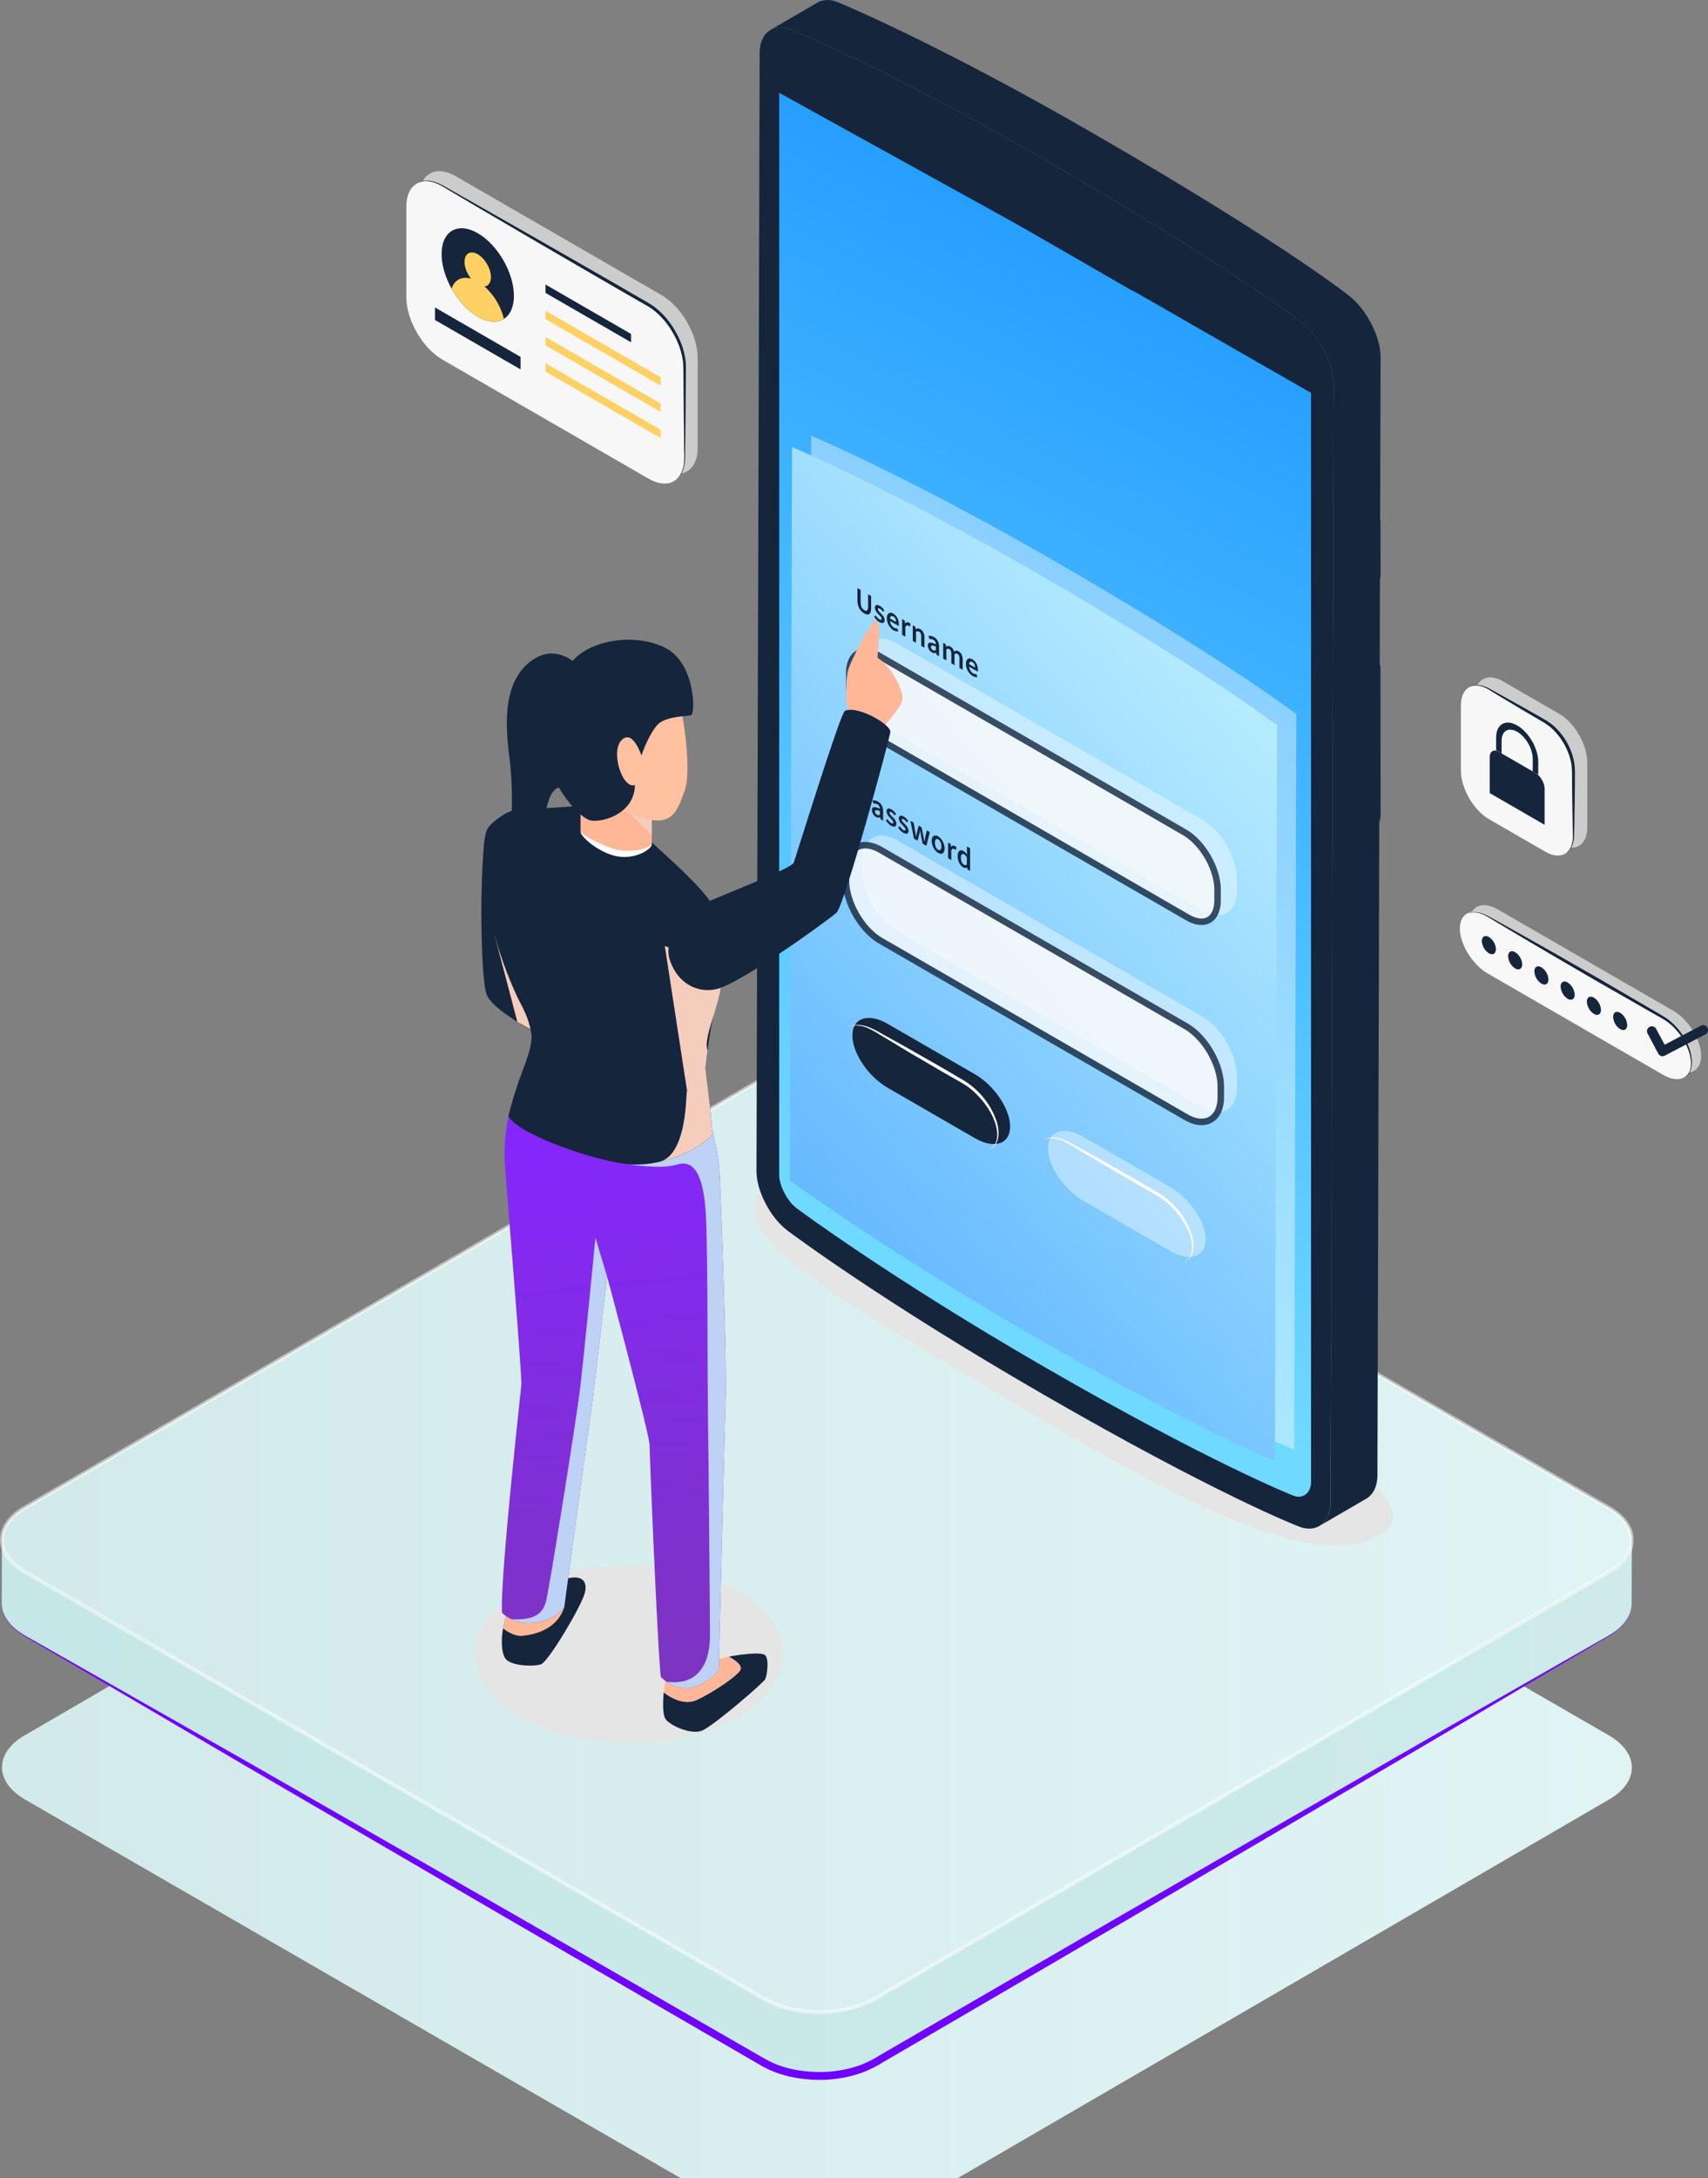 <svg xmlns="http://www.w3.org/2000/svg" xmlns:xlink="http://www.w3.org/1999/xlink" viewBox="0 0 1682.74 2145.32"><rect x="0" y="0" width="1682.74" height="2145.32" fill="#808080" stroke="none"/><defs><style>.cls-1{isolation:isolate;}.cls-2,.cls-27,.cls-29,.cls-8{mix-blend-mode:multiply;}.cls-2{fill:url(#linear-gradient);}.cls-3{fill:url(#linear-gradient-2);}.cls-4{fill:url(#linear-gradient-3);}.cls-5{opacity:0.5;}.cls-11,.cls-16,.cls-6{fill:#fff;}.cls-7{fill:#7000ff;}.cls-8{fill:#e5e5e5;}.cls-9{fill:#15253c;}.cls-10{fill:url(#linear-gradient-4);}.cls-11{opacity:0.4;}.cls-12{fill:url(#linear-gradient-5);}.cls-13{opacity:0.8;}.cls-14{fill:#fafafa;}.cls-15{fill:#fbfbfb;}.cls-16{opacity:0.6;}.cls-17{fill:#f7f7f7;}.cls-18{fill:url(#linear-gradient-6);}.cls-19{fill:url(#linear-gradient-7);}.cls-20{fill:url(#linear-gradient-8);}.cls-21{fill:#ffd063;}.cls-22{fill:#f8f8f8;}.cls-23{fill:url(#linear-gradient-9);}.cls-24{fill:url(#linear-gradient-10);}.cls-25{fill:#ffb798;}.cls-26{fill:url(#linear-gradient-11);}.cls-27{fill:#bdd2f5;}.cls-28{fill:url(#linear-gradient-12);}.cls-29{fill:#f5cdbd;}.cls-30{fill:url(#linear-gradient-13);}.cls-31{fill:#ffc19f;}.cls-32{fill:url(#linear-gradient-14);}</style><linearGradient id="linear-gradient" x1="1.93" y1="1710.49" x2="1607.72" y2="1710.49" gradientUnits="userSpaceOnUse"><stop offset="0.01" stop-color="#d3eaea"/><stop offset="1" stop-color="#e0f4f4"/></linearGradient><linearGradient id="linear-gradient-2" x1="1.71" y1="1780.5" x2="1607.73" y2="1780.5" gradientUnits="userSpaceOnUse"><stop offset="0.01" stop-color="#c6e7e7"/><stop offset="1" stop-color="#ceeaea"/></linearGradient><linearGradient id="linear-gradient-3" x1="1.92" y1="1516.61" x2="1607.72" y2="1516.61" xlink:href="#linear-gradient"/><linearGradient id="linear-gradient-4" x1="2404.88" y1="316.91" x2="1950.78" y2="1198.92" gradientTransform="translate(-1143.99)" gradientUnits="userSpaceOnUse"><stop offset="0" stop-color="#249dff"/><stop offset="0.99" stop-color="#70d9ff"/></linearGradient><linearGradient id="linear-gradient-5" x1="784.51" y1="1151.68" x2="1269.31" y2="711.68" gradientUnits="userSpaceOnUse"><stop offset="0" stop-color="#66baff"/><stop offset="0.99" stop-color="#b7ecff"/></linearGradient><linearGradient id="linear-gradient-6" x1="1650.68" y1="-85.31" x2="1592.76" y2="-30.8" gradientTransform="matrix(0.87, 0.5, 0, 1.15, 89.39, 33.82)" gradientUnits="userSpaceOnUse"><stop offset="0" stop-color="#15253c"/><stop offset="1" stop-color="#15253c"/></linearGradient><linearGradient id="linear-gradient-7" x1="1639.86" y1="-107.18" x2="1605.38" y2="-74.72" xlink:href="#linear-gradient-6"/><linearGradient id="linear-gradient-8" x1="514.14" y1="252.19" x2="457.87" y2="305.15" gradientTransform="matrix(0.87, 0.5, 0, 1.15, 49.81, -293.98)" xlink:href="#linear-gradient-6"/><linearGradient id="linear-gradient-9" x1="1759.59" y1="312.61" x2="1669.45" y2="397.45" gradientTransform="matrix(0.87, 0.5, 0, 1.15, 46.77, -298.99)" xlink:href="#linear-gradient-6"/><linearGradient id="linear-gradient-10" x1="1881.02" y1="309.92" x2="1827.72" y2="360.08" gradientTransform="matrix(0.87, 0.5, 0, 1.15, 46.77, -298.99)" xlink:href="#linear-gradient-6"/><linearGradient id="linear-gradient-11" x1="738.57" y1="1090.5" x2="800.87" y2="1649.02" gradientTransform="translate(-168.04)" gradientUnits="userSpaceOnUse"><stop offset="0" stop-color="#8526ff"/><stop offset="1" stop-color="#7d34c1"/></linearGradient><linearGradient id="linear-gradient-12" x1="642.28" y1="920.23" x2="706.69" y2="920.23" gradientTransform="translate(-168.04)" xlink:href="#linear-gradient-6"/><linearGradient id="linear-gradient-13" x1="644.29" y1="970.53" x2="876.75" y2="970.53" gradientTransform="translate(-168.04)" xlink:href="#linear-gradient-6"/><linearGradient id="linear-gradient-14" x1="905.2" y1="837.14" x2="714.77" y2="837.14" gradientTransform="matrix(-1, 0, 0, 1, 1568.75, 0)" xlink:href="#linear-gradient-6"/></defs><g class="cls-1"><g id="Layer_2" data-name="Layer 2"><g id="Layer_1-2" data-name="Layer 1"><path class="cls-2" d="M1585.44,1772.27,943.49,2145.32H670.67l-646.1-373c-30-17.36-30.22-45.75-.35-63.1l723.61-420.52c29.84-17.34,78.85-17.34,108.92,0l728.33,420.5C1615.13,1726.53,1615.29,1754.92,1585.44,1772.27Z"/><path class="cls-3" d="M1585.44,1548.13,861.83,1968.64C832,1986,783,1986,752.92,1968.67L24.57,1548.15c-15.12-8.73-22.67-20.26-22.64-31.77-.08,26.16-.15,36.8-.22,63,0,11.51,7.52,23,22.65,31.76L752.7,2031.62c30,17.34,79,17.34,108.91,0l723.61-420.53c14.82-8.62,22.24-20,22.27-31.32.09-26.15.15-36.8.24-63C1607.69,1528.18,1600.26,1539.52,1585.44,1548.13Z"/><path class="cls-4" d="M1585.08,1485.06c30.05,17.34,30.21,45.73.36,63.07L861.83,1968.64C832,1986,783,1986,752.92,1968.67L24.57,1548.15c-30-17.35-30.22-45.74-.35-63.1l723.61-420.51c29.85-17.34,78.85-17.34,108.92,0Z"/><g class="cls-5"><path class="cls-6" d="M807.42,1983.6c-20.95,0-40.65-4.71-55.47-13.27L23.61,1549.82C8.4,1541,0,1529.2,0,1516.5s8.23-24.38,23.26-33.11l723.62-420.51c14.7-8.56,34.35-13.27,55.31-13.27s40.69,4.72,55.51,13.28L1586,1483.4c15.2,8.77,23.59,20.6,23.6,33.31s-8.22,24.37-23.23,33.1L862.8,1970.31C848.06,1978.87,828.4,1983.6,807.42,1983.6Zm-5.23-930.13c-20.28,0-39.25,4.52-53.39,12.73L25.19,1486.72c-13.78,8-21.36,18.58-21.34,29.78s7.72,21.93,21.68,30L753.88,1967c14.24,8.22,33.25,12.75,53.54,12.75s39.29-4.55,53.45-12.76l723.61-420.51c13.76-8,21.33-18.58,21.31-29.77s-7.7-21.92-21.66-30L855.78,1066.22C841.53,1058,822.5,1053.47,802.19,1053.47Z"/></g><path class="cls-7" d="M1.71,1579.34s0,.46.11,1.34a23.6,23.6,0,0,0,.52,4c.62,3.46,2.62,8.49,7,13.78a30.8,30.8,0,0,0,3.71,3.94,39.42,39.42,0,0,0,4.58,3.85,100.53,100.53,0,0,0,11.66,7.27L59,1630.35,243.4,1735.08,503.65,1884l146.6,84.34q37.43,21.56,75.37,43.37l19,10.91c6.36,3.62,12.6,7.55,19,10.08,12.79,5.34,27.18,7.77,41.31,8a118.19,118.19,0,0,0,41.76-6.41,106.13,106.13,0,0,0,19-9.36l18.93-11,75.25-43.58c49.84-28.86,98.89-57.26,146.35-84.76C1201.2,1830.9,1289.93,1779.79,1366,1736s139.7-79.81,184.12-105.25l29.68-16.93a113.79,113.79,0,0,0,11.7-7.23,46.51,46.51,0,0,0,8.32-7.75c4.36-5.26,6.41-10.27,7-13.74a23.22,23.22,0,0,0,.55-4c.08-.9.11-1.36.11-1.36s0,.46-.1,1.36a21.07,21.07,0,0,1-.48,4c-.57,3.49-2.53,8.56-6.84,13.93a46.72,46.72,0,0,1-8.3,8,115.6,115.6,0,0,1-11.6,7.45l-29.41,17.41c-44.09,26-106.9,63.5-182.61,107.87l-258.66,151.68c-47.38,27.64-96.34,56.18-146.09,85.18q-37.32,21.8-75.12,43.83l-18.9,11a113,113,0,0,1-20.19,10,125,125,0,0,1-44.47,7c-15-.34-30-2.84-44.23-8.8a92.63,92.63,0,0,1-10.18-5l-9.48-5.47-18.92-11q-37.83-21.91-75.25-43.6c-49.83-28.86-98.88-57.27-146.33-84.77-94.8-55.21-183.26-106.76-259.1-150.93-75.69-44.42-138.76-81.44-182.9-107.36l-29.46-17.31a104.53,104.53,0,0,1-11.6-7.5,40,40,0,0,1-4.57-4,29.52,29.52,0,0,1-3.66-4c-4.28-5.4-6.22-10.48-6.78-14a21.45,21.45,0,0,1-.46-4C1.74,1579.8,1.71,1579.34,1.71,1579.34Z"/><path class="cls-8" d="M1363.28,1509.44c-54.33,35.7-151.28.42-372.72-132.56-159.08-95.53-300.35-169.56-227.63-213.09,15.57-9.32,200,55.28,360.65,148.06S1408.68,1479.63,1363.28,1509.44Z"/><path class="cls-9" d="M1329.84,291.89c-3.38-2.68-67.54-53.59-252.3-160.27C923.82,42.87,830.3,4.2,825.38,2.17c-7.6-3.13-14.58-2.76-20,.37Q782.34,16,759.25,29.37c5.39-3.13,12.37-3.5,20-.37,4.92,2,98.45,40.7,252.17,129.44,184.77,106.69,248.92,157.6,252.3,160.28,16.72,13.27,30.38,40.16,30.32,59.73L1310.89,1480c0,10.93-4.38,19.09-11.13,23l46.17-26.82c6.75-3.92,11.08-12.08,11.12-23l3.12-1101.58C1360.22,332.05,1346.56,305.17,1329.84,291.89Z"/><path class="cls-9" d="M1031.38,158.44c184.77,106.69,248.92,157.6,252.3,160.28,16.72,13.27,30.38,40.16,30.32,59.73L1310.89,1480c-.06,19.56-13.88,30.23-30.71,23.69-4.09-1.59-81.74-31.8-252.25-130.24-159.91-92.31-247.49-158-252.1-161.43-16.83-12.63-30.58-39-30.53-58.57L748.43,51.91c.05-19.57,13.9-29.86,30.78-22.91C784.13,31,877.66,69.7,1031.38,158.44Z"/><path class="cls-10" d="M1029.67,1346.79c-153.56-88.65-244-156.15-244.9-156.82-9.1-6.84-17.09-22.15-17.09-32.78V72.25c0-10.58,8-16.57,17-12.83,1,.4,97.29,40.47,245,125.73,176.81,102.08,243.86,154.72,244.52,155.24,9.29,7.37,17.44,23.44,17.44,34.36V1459.69c0,10.75-8.05,17-17.24,13.48C1273.62,1472.87,1193.18,1441.21,1029.67,1346.79Z"/><path class="cls-9" d="M1348.07,502.69c-1.7-1-4-.86-6.59.62-5.11,2.95-9.27,10.17-9.26,16.06l.14,52.19c0,2.93,1.05,5,2.73,6l9.24,5.37c-1.67-1-2.72-3-2.72-6l-.17-52.18c0-5.9,4.16-13.11,9.27-16.06,2.56-1.48,4.9-1.62,6.58-.63Z"/><path class="cls-9" d="M1350.71,508.68c5.1-2.94,9.3-.56,9.31,5.34l.15,52.18c0,5.9-4.16,13.12-9.25,16.06s-9.31.56-9.31-5.34l-.17-52.18C1341.44,518.84,1345.6,511.63,1350.71,508.68Z"/><path class="cls-9" d="M1348.07,646.64c-1.7-1-4-.85-6.59.63-5.11,3-9.27,10.17-9.26,16.06l.14,145.34c0,2.93,1.05,5,2.73,6l9.24,5.37c-1.67-1-2.72-3-2.72-6l-.17-145.33c0-5.89,4.16-13.12,9.27-16.06,2.56-1.48,4.9-1.61,6.58-.63Z"/><path class="cls-9" d="M1350.71,652.64c5.1-2.95,9.3-.56,9.31,5.34l.15,145.33c0,5.89-4.16,13.11-9.25,16.06s-9.31.56-9.31-5.34l-.17-145.33C1341.44,662.81,1345.6,655.58,1350.71,652.64Z"/><path class="cls-9" d="M921.25,122.56v31.06c0,11.3,11.43,27.14,25.4,35.2l166,95.84c14,8.07,25.42,5.43,25.42-5.86V247.73l-108.4-69.59Z"/><path class="cls-11" d="M1038.24,552.22c156.21,90.18,226.29,141.64,238.89,151.14l-2.06,724.57c-15.27-6.35-94.63-40.53-239-123.86-135.11-78-221.51-139.89-238.85-152.53l2-722.37C817.87,437.16,907.9,477,1038.24,552.22Z"/><path class="cls-12" d="M1019.28,563.24c156.2,90.18,226.29,141.64,238.88,151.14L1256.11,1439c-15.27-6.35-94.64-40.53-239-123.85-135.12-78-221.52-139.9-238.86-152.54l2.05-722.37C798.9,448.18,888.93,488,1019.28,563.24Z"/><path class="cls-9" d="M851.52,604.14a14,14,0,0,1-2.8-2.13,12.39,12.39,0,0,1-2.14-2.9,15.18,15.18,0,0,1-1.36-3.71,20.37,20.37,0,0,1-.48-4.62V579.19l3.17,1.83V592.9a14.78,14.78,0,0,0,.27,3,9,9,0,0,0,.73,2.27,6.34,6.34,0,0,0,1.14,1.65,6.55,6.55,0,0,0,1.47,1.15,4.12,4.12,0,0,0,1.51.57,1.44,1.44,0,0,0,1.18-.31,2.83,2.83,0,0,0,.76-1.41,9.69,9.69,0,0,0,.27-2.67V585.26l3,1.75V598.6a14.7,14.7,0,0,1-.46,4.07,3.92,3.92,0,0,1-1.36,2.14,2.79,2.79,0,0,1-2.13.43A8.49,8.49,0,0,1,851.52,604.14Zm14.8,8.55a13.07,13.07,0,0,1-2.75-2.2,20.36,20.36,0,0,1-2.33-2.89l1.47-1.48a21.66,21.66,0,0,0,1.79,2.31,8.07,8.07,0,0,0,1.93,1.57c.73.43,1.27.56,1.62.42a1,1,0,0,0,.52-1,2.33,2.33,0,0,0-.25-1,6.18,6.18,0,0,0-.65-1c-.28-.35-.59-.7-.94-1.06l-1-1.09c-.43-.44-.88-.92-1.34-1.44a13.36,13.36,0,0,1-1.22-1.61,10.65,10.65,0,0,1-.87-1.76,5.31,5.31,0,0,1-.34-1.89c0-1.37.44-2.23,1.31-2.59s2.07-.1,3.59.78a10.72,10.72,0,0,1,2.51,2,22.42,22.42,0,0,1,1.95,2.41l-1.45,1.38a17.53,17.53,0,0,0-1.44-1.79,6.68,6.68,0,0,0-1.52-1.25c-.68-.38-1.17-.51-1.49-.36a.9.9,0,0,0-.48.93,2.14,2.14,0,0,0,.23.94,5.07,5.07,0,0,0,.62.94,11,11,0,0,0,.89,1l1.05,1.05c.46.45.91.93,1.37,1.44A13,13,0,0,1,870.3,607a8.52,8.52,0,0,1,.91,1.84,6.33,6.33,0,0,1,.34,2,3.82,3.82,0,0,1-.34,1.69,2,2,0,0,1-1,.94,2.85,2.85,0,0,1-1.64.07A7.36,7.36,0,0,1,866.32,612.69Zm14.06,8.12a12.2,12.2,0,0,1-2.6-2.06,14.71,14.71,0,0,1-3.51-6.16,13.58,13.58,0,0,1-.51-3.72,8.16,8.16,0,0,1,.52-3.12,3.74,3.74,0,0,1,1.39-1.75,3.09,3.09,0,0,1,2-.47,5.29,5.29,0,0,1,2.3.76,9.94,9.94,0,0,1,2.4,1.92,11,11,0,0,1,1.74,2.53,13,13,0,0,1,1.06,2.94,14.66,14.66,0,0,1,.35,3.17c0,.36,0,.69,0,1a5.79,5.79,0,0,1-.1.7l-8.53-4.93a9.25,9.25,0,0,0,1.27,3.94,7.51,7.51,0,0,0,2.69,2.68,5.12,5.12,0,0,0,1.63.64,4.39,4.39,0,0,0,1.49,0l1.07,2.89a6,6,0,0,1-2.14,0A7.55,7.55,0,0,1,880.38,620.81Zm-3.58-11.67,6,3.44a7.21,7.21,0,0,0-.67-3.21,4.86,4.86,0,0,0-2.06-2.22,2.12,2.12,0,0,0-2.11-.24C877.32,607.21,876.94,608,876.8,609.14Zm12,16.14V609.77l2.6,1.5.22,2.87.11.06a2.73,2.73,0,0,1,1.72-1.32,2.84,2.84,0,0,1,2.08.39,6.08,6.08,0,0,1,1.53,1.2l-.55,2.84a6.17,6.17,0,0,0-.66-.56,6.1,6.1,0,0,0-.73-.5,2.28,2.28,0,0,0-1.67-.25c-.58.14-1.09.68-1.5,1.62v9.47Zm10.48,6V615.81l2.59,1.5.22,2.22.11.06a5.23,5.23,0,0,1,2-.61,4.06,4.06,0,0,1,2.44.69,7.36,7.36,0,0,1,3.15,3.41,12.23,12.23,0,0,1,1,5.13v9.73l-3.15-1.81v-9.26a7.34,7.34,0,0,0-.49-3,3.81,3.81,0,0,0-1.61-1.72,2.34,2.34,0,0,0-1.55-.4,4.71,4.71,0,0,0-1.52.55v10.84Zm18.84,11.26a8.09,8.09,0,0,1-4-6.84,3.65,3.65,0,0,1,.44-1.93A1.92,1.92,0,0,1,916,633a6.7,6.7,0,0,1,2.46.25,23.64,23.64,0,0,1,3.57,1.34,8.92,8.92,0,0,0-.15-1.24,4.74,4.74,0,0,0-.41-1.22,5.35,5.35,0,0,0-.75-1.1,5,5,0,0,0-1.15-.89,4.75,4.75,0,0,0-1.93-.67,8.09,8.09,0,0,0-1.84,0l-1.15-3.09a8.5,8.5,0,0,1,2.51,0,8.85,8.85,0,0,1,3,1.13,9.34,9.34,0,0,1,3.76,3.9,12.23,12.23,0,0,1,1.24,5.69v9.19l-2.59-1.49-.22-1.84-.11-.06a5.14,5.14,0,0,1-1.93.37A4.54,4.54,0,0,1,918.1,642.58Zm1-2.25a2.57,2.57,0,0,0,1.48.41,4.11,4.11,0,0,0,1.44-.43v-3.48a14.25,14.25,0,0,0-2.3-.82,4.54,4.54,0,0,0-1.5-.15,1.06,1.06,0,0,0-.82.42,1.58,1.58,0,0,0-.25.94,3.26,3.26,0,0,0,.55,1.83A4.31,4.31,0,0,0,919.12,640.33Zm10.11,8.3V633.12l2.6,1.5.22,2.24.11.07a4.58,4.58,0,0,1,1.85-.7,3.45,3.45,0,0,1,2.25.57,7.35,7.35,0,0,1,2.37,2.1,9.27,9.27,0,0,1,1.35,2.83,5.35,5.35,0,0,1,2-.84,3.38,3.38,0,0,1,2.32.56,7.45,7.45,0,0,1,3.15,3.4,11.93,11.93,0,0,1,1,5.15v9.73l-3.17-1.83v-9.25a7.19,7.19,0,0,0-.51-3,3.71,3.71,0,0,0-1.54-1.69,2.57,2.57,0,0,0-2.82.3v10.84l-3.14-1.82V644a7.22,7.22,0,0,0-.51-3,3.85,3.85,0,0,0-1.57-1.7,2.57,2.57,0,0,0-2.82.3v10.84Zm29.08,17.17a12.22,12.22,0,0,1-2.6-2,14.37,14.37,0,0,1-2.1-2.82,14,14,0,0,1-1.41-3.35,13.58,13.58,0,0,1-.51-3.72,8.19,8.19,0,0,1,.52-3.12,3.78,3.78,0,0,1,1.38-1.75,3.19,3.19,0,0,1,2-.47,5.21,5.21,0,0,1,2.29.76,10.24,10.24,0,0,1,2.41,1.92,11,11,0,0,1,1.74,2.53,13.17,13.17,0,0,1,1.05,2.94,14.07,14.07,0,0,1,.36,3.17c0,.36,0,.69,0,1a4.48,4.48,0,0,1-.09.7l-8.54-4.92a9.36,9.36,0,0,0,1.28,3.94,7.56,7.56,0,0,0,2.69,2.67,5,5,0,0,0,1.63.64,4.39,4.39,0,0,0,1.49,0l1.07,2.9a6.21,6.21,0,0,1-2.14,0A7.46,7.46,0,0,1,958.31,665.8Zm-3.58-11.67,6,3.44a7.49,7.49,0,0,0-.67-3.21,4.88,4.88,0,0,0-2.07-2.22,2.13,2.13,0,0,0-2.1-.24C955.25,652.2,954.87,653,954.73,654.13Z"/><path class="cls-11" d="M1218.75,877.09c0,21.72-15.39,30.6-34.19,19.74L883.68,723.12c-18.81-10.86-34.2-37.51-34.2-59.22V653.36c0-21.71,15.39-30.6,34.2-19.74l300.88,173.71c18.8,10.86,34.19,37.51,34.19,59.22Z"/><g class="cls-13"><path class="cls-14" d="M1183.74,907.87c-4.13,0-8.83-1.45-13.59-4.2L869.27,730c-17.67-10.2-32.6-36.05-32.6-56.45V663c0-6.72,1.58-12.24,4.58-16a13.86,13.86,0,0,1,11.22-5.21c4.12,0,8.82,1.45,13.59,4.21L1167,819.71c17.66,10.2,32.58,36,32.58,56.45V886.7C1199.53,899.76,1193.48,907.87,1183.74,907.87Z"/><path class="cls-9" d="M852.48,645c3.56,0,7.71,1.31,12,3.78l300.88,173.71c16.79,9.7,31,34.28,31,53.68V886.7c0,4.21-.9,18-12.59,18-3.57,0-7.71-1.3-12-3.77L870.87,727.18c-16.8-9.7-31-34.28-31-53.68V663c0-6,1.34-10.8,3.87-14a10.66,10.66,0,0,1,8.73-4Zm0-6.4c-11.24,0-19,8.95-19,24.37V673.5c0,21.72,15.39,48.37,34.2,59.22l300.88,173.72c5.44,3.14,10.6,4.63,15.19,4.63,11.23,0,19-9,19-24.37V876.16c0-21.71-15.38-48.36-34.18-59.22L867.67,643.22c-5.45-3.14-10.61-4.63-15.19-4.63Z"/></g><path class="cls-9" d="M844.82,793.79V773.13l5.63,3.25a19.46,19.46,0,0,1,2.75,1.91,12.85,12.85,0,0,1,2.21,2.34,10.91,10.91,0,0,1,1.45,2.82,10.26,10.26,0,0,1,.52,3.31,5.75,5.75,0,0,1-.52,2.67,2.58,2.58,0,0,1-1.44,1.27,3.69,3.69,0,0,1-2.16,0,10.81,10.81,0,0,1-2.7-1.16L848,788v7.58ZM848,785.1l2.33,1.34c2.62,1.52,3.94,1,3.94-1.48a5.19,5.19,0,0,0-1-3.29,10.25,10.25,0,0,0-3-2.49L848,777.9Zm15,19.54a7.88,7.88,0,0,1-2.88-2.91A7.67,7.67,0,0,1,859,797.8a3.59,3.59,0,0,1,.45-1.94,1.88,1.88,0,0,1,1.42-.83,6.54,6.54,0,0,1,2.47.25,22.73,22.73,0,0,1,3.56,1.33,6.66,6.66,0,0,0-.15-1.24,4.55,4.55,0,0,0-.41-1.21,4.66,4.66,0,0,0-.75-1.1,4.6,4.6,0,0,0-1.15-.9,4.9,4.9,0,0,0-1.93-.67,7.55,7.55,0,0,0-1.84,0l-1.15-3.1a8.92,8.92,0,0,1,2.52,0,8.71,8.71,0,0,1,3,1.14,9.28,9.28,0,0,1,3.76,3.9,12.08,12.08,0,0,1,1.24,5.69v9.19l-2.6-1.5-.22-1.83-.11-.07a5.35,5.35,0,0,1-1.93.38A4.51,4.51,0,0,1,863,804.64Zm1-2.26a2.7,2.7,0,0,0,1.49.42,4,4,0,0,0,1.43-.44v-3.47a13.92,13.92,0,0,0-2.3-.82,4.55,4.55,0,0,0-1.5-.16,1.06,1.06,0,0,0-.82.42,1.6,1.6,0,0,0-.24.94,3.11,3.11,0,0,0,.54,1.83A4.41,4.41,0,0,0,864,802.38Zm13.86,10.85a13.07,13.07,0,0,1-2.75-2.21,20.43,20.43,0,0,1-2.33-2.88l1.48-1.48A19.35,19.35,0,0,0,876,809a8,8,0,0,0,1.92,1.57c.74.43,1.27.56,1.62.42s.52-.5.52-1.05a2.33,2.33,0,0,0-.25-1,5.59,5.59,0,0,0-.65-1,12.6,12.6,0,0,0-.93-1.06c-.35-.36-.7-.72-1-1.09s-.89-.92-1.34-1.44a12.49,12.49,0,0,1-1.22-1.62,8.92,8.92,0,0,1-.87-1.75,5.06,5.06,0,0,1-.35-1.88c0-1.38.44-2.24,1.31-2.6s2.08-.1,3.59.78a10.56,10.56,0,0,1,2.52,2,21.64,21.64,0,0,1,1.94,2.42l-1.45,1.37a17.53,17.53,0,0,0-1.44-1.79,6.43,6.43,0,0,0-1.52-1.25c-.67-.39-1.17-.51-1.49-.36a.91.91,0,0,0-.48.94,2.08,2.08,0,0,0,.24.94,5.28,5.28,0,0,0,.61.93,12.8,12.8,0,0,0,.89,1l1.05,1c.46.45.91.93,1.37,1.44a12.46,12.46,0,0,1,1.25,1.62,8.64,8.64,0,0,1,.9,1.83,6.28,6.28,0,0,1,.34,2,3.82,3.82,0,0,1-.34,1.69,2,2,0,0,1-1,.94,2.94,2.94,0,0,1-1.64.07A7.46,7.46,0,0,1,877.83,813.23Zm12.07,7a12.52,12.52,0,0,1-2.75-2.2,20.51,20.51,0,0,1-2.34-2.88l1.48-1.49a18.78,18.78,0,0,0,1.79,2.31,7.93,7.93,0,0,0,1.93,1.58c.72.42,1.26.56,1.61.41s.52-.5.52-1a2.24,2.24,0,0,0-.24-1,6.34,6.34,0,0,0-.66-1c-.28-.35-.59-.7-.93-1.06l-1-1.08c-.44-.45-.89-.93-1.34-1.45a12.31,12.31,0,0,1-1.21-1.61,9.26,9.26,0,0,1-.88-1.75,5.33,5.33,0,0,1-.35-1.9q0-2,1.32-2.58c.87-.36,2.07-.1,3.58.77a10.82,10.82,0,0,1,2.52,2,22.59,22.59,0,0,1,1.94,2.42L893.4,810a17.28,17.28,0,0,0-1.44-1.79,6.19,6.19,0,0,0-1.52-1.24c-.67-.39-1.16-.51-1.49-.37s-.47.45-.47.94a2,2,0,0,0,.23.94,5.34,5.34,0,0,0,.61.94c.26.31.56.64.9,1s.68.7,1,1.05.91.94,1.36,1.44a14,14,0,0,1,1.25,1.62,8.89,8.89,0,0,1,.9,1.83,6.08,6.08,0,0,1,.34,2,3.67,3.67,0,0,1-.34,1.68,1.91,1.91,0,0,1-1,.94,2.84,2.84,0,0,1-1.64.08A7.53,7.53,0,0,1,889.9,820.19Zm10.53,5.7-3.55-17.56,3.16,1.83,1.62,9c.15.82.27,1.63.37,2.42s.21,1.61.34,2.44l.11.07c.13-.69.26-1.36.4-2s.28-1.3.45-1.94l1.75-7,2.87,1.66,1.78,9.08c.16.83.32,1.66.47,2.48s.29,1.65.43,2.49l.11.06c.13-.68.25-1.36.36-2s.23-1.34.35-2l1.61-7.12,3,1.7-3.42,13.54-3.75-2.16-1.55-8.14q-.22-1.23-.42-2.43c-.12-.8-.26-1.65-.4-2.56l-.11-.06c-.14.75-.26,1.45-.39,2.12s-.26,1.32-.41,2L904,828ZM924.28,840a10.81,10.81,0,0,1-2.41-1.92,14.52,14.52,0,0,1-2-2.76,14.85,14.85,0,0,1-1.4-3.37,13.41,13.41,0,0,1-.52-3.74,8,8,0,0,1,.52-3.15,3.52,3.52,0,0,1,1.4-1.74,3.29,3.29,0,0,1,2-.42,6.15,6.15,0,0,1,2.4.83,11,11,0,0,1,2.42,2,14.37,14.37,0,0,1,2,2.77,16.15,16.15,0,0,1,1.41,3.37,13.54,13.54,0,0,1,.53,3.75,8,8,0,0,1-.53,3.14,3.8,3.8,0,0,1-1.41,1.74,3.11,3.11,0,0,1-2,.4A6.05,6.05,0,0,1,924.28,840Zm0-3c1,.57,1.76.55,2.32-.06a4.77,4.77,0,0,0,.85-3.25,10.3,10.3,0,0,0-.85-4.27,5.76,5.76,0,0,0-2.32-2.75c-1-.57-1.76-.54-2.31.08a4.91,4.91,0,0,0-.84,3.29,10.26,10.26,0,0,0,.84,4.22A5.61,5.61,0,0,0,924.28,837.07Zm9.79,8.25V829.81l2.6,1.5.22,2.87.11.07a2.77,2.77,0,0,1,1.72-1.33,2.84,2.84,0,0,1,2.08.4,5.85,5.85,0,0,1,1.53,1.19l-.54,2.85q-.36-.33-.66-.57a6.33,6.33,0,0,0-.74-.49,2.19,2.19,0,0,0-1.67-.25c-.58.13-1.08.67-1.5,1.61v9.47Zm14.91,9a10.19,10.19,0,0,1-4-4.46,15.19,15.19,0,0,1-1.49-6.84,9,9,0,0,1,.48-3.14A4,4,0,0,1,945.2,838a2.93,2.93,0,0,1,1.83-.57,4.46,4.46,0,0,1,2.11.66,7.46,7.46,0,0,1,2,1.58,20.57,20.57,0,0,1,1.58,2.16l-.1-2.55v-5.63l3.15,1.82v22.3l-2.6-1.5-.22-1.8-.11-.07a3.55,3.55,0,0,1-1.72.46A3.76,3.76,0,0,1,949,854.3Zm.77-2.55a2.4,2.4,0,0,0,2.81-.11V844.4a10,10,0,0,0-1.38-1.81,7,7,0,0,0-1.35-1.06,1.76,1.76,0,0,0-2.22,0c-.6.54-.9,1.63-.9,3.28a10.52,10.52,0,0,0,.78,4.28A5.52,5.52,0,0,0,949.75,851.75Z"/><path class="cls-11" d="M1218.74,1071c0,21.72-15.38,30.6-34.19,19.74L883.67,917c-18.8-10.86-34.19-37.51-34.19-59.22V847.25c0-21.71,15.39-30.59,34.19-19.73l300.88,173.71c18.81,10.86,34.19,37.5,34.2,59.22Z"/><g class="cls-13"><path class="cls-15" d="M1202.73,1080.59c0,21.71-15.38,30.59-34.19,19.74L867.67,926.62c-18.81-10.86-34.2-37.51-34.2-59.22V856.86c0-21.72,15.39-30.6,34.2-19.74l300.87,173.71c18.81,10.86,34.19,37.5,34.19,59.22Z"/><path class="cls-9" d="M1183.74,1108.18c-5.23,0-10.94-1.7-16.8-5.08L866.07,929.39c-19.74-11.4-35.8-39.21-35.8-62V856.86c0-11.69,4.13-20.52,11.64-24.86s17.23-3.49,27.36,2.35l300.87,173.71c19.74,11.39,35.79,39.2,35.79,62v10.54c0,11.69-4.13,20.52-11.64,24.85A20.83,20.83,0,0,1,1183.74,1108.18ZM852.48,835.67a14.49,14.49,0,0,0-7.37,1.88c-5.44,3.14-8.44,10-8.44,19.31V867.4c0,20.4,14.93,46.25,32.6,56.44l300.87,173.72c8.07,4.65,15.5,5.48,20.95,2.34s8.44-10,8.44-19.31v-10.54c0-20.4-14.92-46.25-32.59-56.44L866.07,839.89C861.21,837.09,856.58,835.67,852.48,835.67Z"/></g><path class="cls-9" d="M995.19,1109.56c0,17.31-15.61,22.46-34.7,11.44l-86-49.66c-19.08-11-34.7-34.19-34.69-51.51s15.61-22.46,34.69-11.44l86,49.66C979.58,1069.07,995.19,1092.25,995.19,1109.56Z"/><path class="cls-11" d="M1187.83,1220.79c0,17.31-15.6,22.46-34.69,11.44l-86-49.66c-19.08-11-34.7-34.19-34.69-51.5s15.61-22.47,34.69-11.45l86,49.66C1172.22,1180.3,1187.83,1203.48,1187.83,1220.79Z"/><path class="cls-6" d="M836.06,1011.36l2.19-.93c.72-.28,1.68-.43,2.78-.71a24.62,24.62,0,0,1,3.89-.3,35.17,35.17,0,0,1,10.34,2,77.58,77.58,0,0,1,12.24,6c8.65,4.84,18.81,10.37,29.57,16.51l33.72,19.22,17,10a73.34,73.34,0,0,1,15.45,11.73,74.91,74.91,0,0,1,18.34,28.74,38.29,38.29,0,0,1,2.14,13.56,20.11,20.11,0,0,1-2.88,10.12,14.56,14.56,0,0,1-5,4.58l-2.18,1,2.09-1.11a14.86,14.86,0,0,0,4.51-4.76,19.13,19.13,0,0,0,2.23-9.85,41.09,41.09,0,0,0-2.66-12.91c-3.35-9.16-9.85-18.86-18.57-27.34a70.15,70.15,0,0,0-15-11.13l-17.13-9.77-33.51-19.59C885,1030,875.12,1024,866.6,1018.92a91.38,91.38,0,0,0-11.76-6.41,34,34,0,0,0-10-2.47,31.16,31.16,0,0,0-3.8.05c-1.09.2-2,.27-2.78.5Z"/><path class="cls-6" d="M1028.05,1122.2l2.19-.92a19.06,19.06,0,0,1,6.67-1,35.07,35.07,0,0,1,10.34,2,77.26,77.26,0,0,1,12.24,6c8.65,4.84,18.81,10.36,29.57,16.5l33.72,19.23,17,10a73.36,73.36,0,0,1,15.46,11.72,75,75,0,0,1,18.33,28.74,38.36,38.36,0,0,1,2.15,13.57,20.07,20.07,0,0,1-2.88,10.11,14.58,14.58,0,0,1-5,4.58l-2.18,1,2.09-1.11a14.93,14.93,0,0,0,4.52-4.75,19.3,19.3,0,0,0,2.22-9.86,40.92,40.92,0,0,0-2.66-12.91c-3.34-9.16-9.85-18.86-18.57-27.34a70.33,70.33,0,0,0-15-11.13l-17.13-9.76-33.5-19.6c-10.7-6.24-20.56-12.28-29.08-17.35a93.28,93.28,0,0,0-11.77-6.41,34.19,34.19,0,0,0-9.94-2.46,33.65,33.65,0,0,0-3.81,0c-1.08.2-2,.28-2.78.51Z"/><polygon class="cls-9" points="1009 224.82 1304.94 394.61 1291.63 333.33 1031.82 168.57 767.85 41.28 751.9 82.7 1009 224.82"/><path class="cls-16" d="M1563.78,815.15c0,17.6-12.47,24.8-27.71,16l-55.54-32.07c-15.25-8.8-27.72-30.4-27.72-48V686.94c0-17.6,12.47-24.8,27.72-16L1536.07,703c15.24,8.8,27.71,30.4,27.71,48Z"/><path class="cls-17" d="M1550.22,822.91c0,17.6-12.47,24.8-27.71,16L1467,806.84c-15.24-8.8-27.71-30.4-27.71-48V694.7c0-17.6,12.47-24.8,27.71-16l55.55,32.07c15.24,8.8,27.71,30.4,27.71,48Z"/><path class="cls-9" d="M1447.39,676.8a21.12,21.12,0,0,1,2.29-1.11,16,16,0,0,1,7.18-.89,28.07,28.07,0,0,1,10.72,3.57l12.72,7c9.28,5.2,20.18,11.16,31.73,17.75l8.8,5,2.23,1.28c.93.58,1.48,1,2.24,1.51a48.6,48.6,0,0,1,4.26,3.07,63.62,63.62,0,0,1,21.37,37c1.07,7.25.64,14.07.68,20.72-.06,13.3-.36,25.71-.49,36.35-.11,5.33-.21,10.2-.3,14.53a28,28,0,0,1-2.27,11.06,16.19,16.19,0,0,1-4.36,5.77,20.21,20.21,0,0,1-2.11,1.43,21.89,21.89,0,0,0,2-1.56,16.56,16.56,0,0,0,3.9-5.89,27,27,0,0,0,1.64-10.81c-.09-4.33-.19-9.2-.3-14.53-.13-10.64-.44-23-.49-36.35-.1-6.64.22-13.63-.84-20.2a64.48,64.48,0,0,0-20.19-35.06,46.55,46.55,0,0,0-4.16-3.07l-2-1.41-2.22-1.3q-4.44-2.58-8.74-5.11c-11.49-6.7-22.1-13.16-31.25-18.6L1467,679.4a26.93,26.93,0,0,0-10.19-4,16.45,16.45,0,0,0-7,.43A20.22,20.22,0,0,0,1447.39,676.8Z"/><path class="cls-18" d="M1467.68,781.12V745.71c0-5.72,4-8.07,9-5.2l36.08,20.83c5,2.86,9,9.89,9,15.62v35.41Z"/><path class="cls-19" d="M1515.48,762.9l-5.41-3.13V747.28c0-9.77-6.88-21.68-15.34-26.56s-15.33-.91-15.33,8.85v12.5L1474,739v-12.5c0-13.21,9.3-18.58,20.74-12s20.75,22.73,20.75,35.93Z"/><path class="cls-16" d="M687.34,441.31c0,22.59-16,31.83-35.56,20.53L448.68,344.59c-19.55-11.3-35.56-39-35.56-61.6V193.93c0-22.59,16-31.83,35.56-20.53L651.77,290.65c19.56,11.29,35.57,39,35.57,61.6Z"/><path class="cls-17" d="M674.53,450.92c0,22.58-16,31.82-35.56,20.53L435.88,354.19c-19.56-11.29-35.57-39-35.57-61.6V203.53c0-22.58,16-31.82,35.57-20.53L639,300.25c19.56,11.3,35.56,39,35.56,61.6Z"/><path class="cls-9" d="M406.4,184.13l1-.91a13.42,13.42,0,0,1,3-2.39,19.16,19.16,0,0,1,14.08-2.49l2.4.45c.81.19,1.6.52,2.43.78s1.69.55,2.53.9l2.51,1.23c3.43,1.66,6.89,3.79,10.72,5.88L470.5,202l63.72,36.23L607.09,280l18.53,10.76,9.22,5.35,4.59,2.66c1.61,1,3,1.86,4.51,2.93,11.76,8.65,20.08,20.47,25.64,32.88a72.33,72.33,0,0,1,5.63,19.25c.92,6.61.43,13,.49,19.07-.1,12.29-.18,23.91-.27,34.64s-.21,20.55-.3,29.27c-.26,8.7.27,16.34-1.14,22.58a23.19,23.19,0,0,1-7.11,12.52c-.67.52-1.24,1-1.75,1.37l-1.43.76-1.15.62,1.13-.66c.38-.21.84-.48,1.39-.81s1.06-.88,1.69-1.41c2.48-2.2,5.34-6.42,6.62-12.52s.52-13.76.56-22.45-.2-18.55-.31-29.27-.17-22.35-.26-34.64c-.15-6.16.22-12.51-.76-18.69A72.72,72.72,0,0,0,667,335.71c-5.39-12-13.71-23.48-24.74-31.5-1.37-1-3-1.95-4.37-2.82l-4.61-2.64-9.24-5.3L605.5,282.78l-72.67-42.2L469.6,203.51,444.4,188.6c-3.77-2.17-7.22-4.42-10.53-6.12l-2.44-1.27c-.81-.36-1.65-.62-2.45-.93s-1.57-.63-2.36-.83l-2.33-.5a19.06,19.06,0,0,0-13.87,2,13.17,13.17,0,0,0-3,2.29Z"/><path class="cls-20" d="M506.31,291.37c0,11.05-3.76,18.89-9.87,22.72-6.49,4.09-15.62,3.71-25.75-2.14s-19.27-16-25.76-27.62c-6.11-10.89-9.87-23.07-9.87-34.1,0-22.71,16-31.9,35.64-20.54S506.31,268.65,506.31,291.37Z"/><path class="cls-21" d="M483.67,272.92c0,8.28-5.81,11.63-13,7.5s-13-14.21-13-22.49,5.81-11.64,13-7.5S483.67,264.64,483.67,272.92Z"/><path class="cls-21" d="M496.44,314.09c-6.49,4.09-15.62,3.71-25.75-2.14s-19.27-16-25.76-27.62c2.77-8.67,10-12.46,19.1-9.9a30.21,30.21,0,0,1,6.66,2.9,42.5,42.5,0,0,1,6.67,4.8A63.36,63.36,0,0,1,496.44,314.09Z"/><polygon class="cls-9" points="512.84 363.82 428.54 315.15 428.54 302.84 512.83 351.5 512.84 363.82"/><polygon class="cls-9" points="621.71 337.13 537.42 288.47 537.42 280.25 621.71 328.92 621.71 337.13"/><polygon class="cls-21" points="650.83 379.78 537.42 314.3 537.42 306.09 650.83 371.56 650.83 379.78"/><polygon class="cls-21" points="650.83 405.61 537.42 340.14 537.42 331.93 650.83 397.4 650.83 405.61"/><polygon class="cls-21" points="650.83 431.45 537.42 365.98 537.42 357.76 650.83 423.24 650.83 431.45"/><path class="cls-16" d="M1676,1039.85c0,15.65-12.48,21.26-27.71,12.46l-172.75-99.74c-15.24-8.8-27.71-28.8-27.71-44.45s12.47-21.27,27.71-12.47l172.75,99.74C1663.54,1004.19,1676,1024.2,1676,1039.85Z"/><path class="cls-22" d="M1666.41,1046.25c0,15.65-12.47,21.26-27.72,12.46L1466,959c-15.24-8.8-27.71-28.81-27.71-44.46s12.47-21.26,27.71-12.46l172.74,99.73C1653.94,1010.59,1666.41,1030.6,1666.41,1046.25Z"/><path class="cls-9" d="M1445,900.43a16.73,16.73,0,0,1,3-1.36,17.28,17.28,0,0,1,9.33-.25c4,.78,8.48,3.15,13.32,5.91l16.46,9.15L1528.23,937l46.91,26.84,46.69,27.21,11,6.41c3.53,2.14,7.14,4.09,10.39,6.49a61.39,61.39,0,0,1,15.21,16.66c7.51,11.8,9.8,24.1,7.64,32.05a14.66,14.66,0,0,1-4.94,7.88,9.24,9.24,0,0,1-2.08,1.31l-.75.39.73-.43a8.89,8.89,0,0,0,2-1.41,14.5,14.5,0,0,0,4.44-7.89c.92-3.82.65-8.83-.74-14.15a58.38,58.38,0,0,0-7.8-16.77,59.7,59.7,0,0,0-15-15.72c-3.17-2.22-6.78-4.06-10.4-6.13l-11-6.29-46.91-26.84-46.7-27.21-40.58-24-16.15-9.68c-4.78-3-9-5.4-12.88-6.33a17.55,17.55,0,0,0-9.12-.19A16.44,16.44,0,0,0,1445,900.43Z"/><path class="cls-23" d="M1473.8,934.88c0,4.42-3.1,6.21-6.92,4a15.31,15.31,0,0,1-6.94-12c0-4.42,3.11-6.21,6.94-4A15.29,15.29,0,0,1,1473.8,934.88Zm18.94,2.94c-3.83-2.21-6.93-.42-6.93,4a15.32,15.32,0,0,0,6.93,12c3.83,2.2,6.93.41,6.93-4A15.29,15.29,0,0,0,1492.74,937.82Zm25.87,14.93c-3.83-2.21-6.93-.42-6.93,4a15.3,15.3,0,0,0,6.93,12c3.83,2.21,6.93.42,6.93-4A15.3,15.3,0,0,0,1518.61,952.75Zm25.87,14.93c-3.83-2.21-6.93-.41-6.93,4a15.3,15.3,0,0,0,6.93,12c3.82,2.21,6.93.42,6.93-4A15.35,15.35,0,0,0,1544.48,967.68Zm25.86,14.94c-3.82-2.21-6.92-.42-6.93,4a15.33,15.33,0,0,0,6.93,12c3.83,2.21,6.93.42,6.93-4A15.28,15.28,0,0,0,1570.34,982.62Zm25.87,14.93c-3.83-2.21-6.93-.41-6.93,4a15.3,15.3,0,0,0,6.93,12c3.83,2.21,6.93.42,6.93-4A15.32,15.32,0,0,0,1596.21,997.55Z"/><path class="cls-24" d="M1638,1040.31a4.79,4.79,0,0,1-4.24-2.54l-10.62-20a4.8,4.8,0,0,1,8.47-4.51L1640,1029l35.73-18.79a4.8,4.8,0,0,1,4.47,8.5l-40,21A4.84,4.84,0,0,1,1638,1040.31Z"/><path class="cls-8" d="M512.75,1691.05c59.22,34.19,155.24,34.19,214.46,0s59.23-89.63,0-123.82-155.25-34.19-214.47,0S453.53,1656.86,512.75,1691.05Z"/><path class="cls-9" d="M495.66,1603.88c-1.55,7.27-2.6,23.36,2.6,30.11s27.51,7.78,34.77,5.19,39.45-56.58,43.08-70.07-4.67-20.77-27.51-10.9-49.49,31-49.49,31Z"/><path class="cls-25" d="M495.66,1603.88s9.87,8.31,19.21,7.27,33.22-4.68,41-28c-16.12-9.3-56.77,6-56.77,6Z"/><path class="cls-9" d="M754,1653.71c-1.7,3.66-50.85,46-62.1,50.69s-31.33-5-35.83-10.73-2.15-26.84-2.15-26.84,16.87,14.37,32.07,7.64,42.74-25.08,43.81-30.64S718,1631.71,718,1631.71c5.9-1.25,32-5.49,35.94-1.34S755.69,1650.06,754,1653.71Z"/><path class="cls-25" d="M729.78,1643.83c-1.07,5.56-28.65,23.91-43.81,30.64s-32.07-7.64-32.07-7.64,1.13-8.47,2.07-13.29,14.26-12.28,22.67-13.32,39.4-8.51,39.4-8.51S731,1638.14,729.78,1643.83Z"/><path class="cls-26" d="M714.92,1379.65c-1.25,39.45-6.79,265.76-6.79,265.76s-25.43,29.61-51.38,11a51.11,51.11,0,0,1-5.7-4.77c-3.1-25.95-11.07-218-11.07-228.34s-41.89-166.11-41.89-166.11-13.16,115.23-15.24,129.76-26,187.9-27,196.22c-9.57,13-34.37,20.43-51.94,11.66a38.59,38.59,0,0,1-9.31-6.37c-2.08-33.25,18.18-215,19-224.33s-14.31-190.27-16.26-218.36c-1-14,.51-30.72,3.52-46.08s14.65-25.41,20-34.11c10.65-17.45,15.07-28.77,12.83-39.91s18.88-26.17,44.06-15.52S695,1052.25,695,1052.25a216.21,216.21,0,0,0,1.83,35c3.51,25.79,10.68,43.71,11.93,65.22C710.47,1182.55,716.16,1340.19,714.92,1379.65Z"/><path class="cls-27" d="M714.92,1379.65c-1.25,39.45-6.79,265.76-6.79,265.76s-25.43,29.61-51.38,11c37.09,4.7,42.71-26.9,42.71-45.14s-1.37-176.88-2-220.59,0-139.92-1.73-187.92S682.92,1142,666.92,1147s-46.88-.25-46.88-.25-20.58-23.65,52-56.45c9.44-4.26,17.63-5,24.74-3,3.51,25.79,10.68,43.71,11.93,65.22C710.47,1182.55,716.16,1340.19,714.92,1379.65Z"/><path class="cls-28" d="M479.68,817.73c-7.53,21.4-7,145.4,0,162.36s59,42.65,59,42.65Z"/><polygon class="cls-29" points="487.04 920.23 509.7 1006.47 538.65 1022.74 487.04 920.23"/><path class="cls-30" d="M697.09,1034.55c-1.37,10.31-2.14,17.7-2.14,17.7,2.4,20.48,7.1,53.12,6.46,65.41-8.48,10.31-29,21.51-51.45,26.56a99.31,99.31,0,0,1-29.92,2.5c-31.65-2.59-108.51-28.64-119.17-47.26,10.46-43.2,22.72-59.49,22.88-79.17-1.92-16-8.67-27.62-12.83-35.84s-22.31-48-30.05-91.08-4.35-71.68,0-78,18.88-16.45,24.71-17,61-4.35,61-4.35l64.89,26.17c14.85,13.54,68.32,60.07,70.72,73.12s10.66,70.72,3.88,93.51C702.15,1000.15,699,1020.19,697.09,1034.55Z"/><path class="cls-25" d="M642.16,797v34.39c0,3.88-17.43,12.6-34.39,8.72S571.93,822.18,571.93,819V786.82S600,771.32,607,776.17,642.16,797,642.16,797Z"/><path class="cls-6" d="M642.16,831.38a5.44,5.44,0,0,1-.08.9,6.64,6.64,0,0,1-1.44,2.32,17.91,17.91,0,0,1-3.12,2.72,28.3,28.3,0,0,1-4.62,2.7,36.83,36.83,0,0,1-5.9,2.28,41.11,41.11,0,0,1-14.66,1.64,28.35,28.35,0,0,1-4-.5l-1-.18-.25,0-.33-.08-.45-.12-1.81-.46a60.37,60.37,0,0,1-7.39-2.64,71.26,71.26,0,0,1-6.65-3.37,63.75,63.75,0,0,1-5.84-3.73,59.5,59.5,0,0,1-4.89-3.8,39.77,39.77,0,0,1-6.42-6.74,9.86,9.86,0,0,1-1.28-2.33,4.74,4.74,0,0,1-.14-.92,4.18,4.18,0,0,0,.45.75,13.68,13.68,0,0,0,1.88,1.61,80.62,80.62,0,0,0,7.61,4.61l5.25,2.73,5.94,2.8c2.06,1,4.25,1.77,6.43,2.64s4.35,1.58,6.67,2.2l1.8.49.45.12.12,0s.13,0,0,0h0l.21,0,.84.16a29.43,29.43,0,0,0,3.36.56,45.78,45.78,0,0,0,6.69.37,63.65,63.65,0,0,0,6.35-.49c2-.32,3.93-.63,5.67-1.07a44.23,44.23,0,0,0,4.72-1.41,25.42,25.42,0,0,0,3.46-1.54,7.94,7.94,0,0,0,1.91-1.44A4.74,4.74,0,0,0,642.16,831.38Z"/><polygon class="cls-29" points="620.81 801.65 642.16 822.27 642.16 801.65 620.81 801.65"/><path class="cls-31" d="M669.75,694.31c3.17,9,12.2,65.06,4.52,85.38s-12.19,35.69-44.72,24.84-44.72-12.64-42.46-42S669.75,694.31,669.75,694.31Z"/><path class="cls-9" d="M681.05,704.25c4.21-2.43,3.61-50.14-24.39-65.5s-75.44-9.93-94,14c-27.55-6.77-43,103.42-22.41,98.47,4.35,21.7,29.65,55.15,42.29,56.95s41.56-7.25,42.91-33.45,16.57-57.26,24.4-62.79C659.63,705,678.76,705.57,681.05,704.25Z"/><path class="cls-31" d="M633,747.08s-8.72-29.53-20.35-18.38.49,48.43,12.6,44.56S633,747.08,633,747.08Z"/><path class="cls-29" d="M701.41,1117.66c-8.48,10.31-29,21.51-51.45,26.56,30.88-8.51,24.9-83.3,27.33-67.3.44,2.94-22.3-145.14-22.3-145.14,1,.81,37,9.65,53.68,33.5,7.09,10.17-17.26,56.31-11.58,69.27-1.37,10.31-2.14,17.7-2.14,17.7C697.35,1072.73,702.05,1105.37,701.41,1117.66Z"/><path class="cls-27" d="M598.09,1257.15s-13.16,115.23-15.24,129.76-26,187.9-27,196.22c-9.57,13-34.37,20.43-51.94,11.66,35.33,1.92,33.54-16,36.93-32.9,3.52-17.67,26.54-161.16,30.41-192.36s15.38-150.46,15.38-150.46Z"/><path class="cls-9" d="M579,665.83s-24.79-37.4-55.46-15.08-24.82,70.47-21.41,97.42,5.28,96.39-12.06,114.57c56-6.6,38.41-82.63,61.33-87.3,0,0,36.87-27.23,31.64-52.38S579,665.83,579,665.83Z"/><path class="cls-25" d="M835.56,700.13c-1.87-8.53-3.08-30.58.24-40.85s20.21-42.84,26.25-47.67,3.62,24.74,2.42,36.21c14.48,9,24.74,31.38,24.74,39.83S874,710.09,870.78,716.48s-19,6.59-23.22,1.79S835.56,700.13,835.56,700.13Z"/><path class="cls-32" d="M681.15,895.55c-10,5.77-27,31.33-21.6,48.8,7.73,25.12,28.79,34.38,47.19,29.6,24.49-6.34,109.32-67.74,117.32-74.94s52.3-170.88,53.1-178.08-32-26.4-44.81-20.8c-5.6,5.6-48,143.2-50.39,149.6S694,888.12,681.15,895.55Z"/></g></g></g></svg>